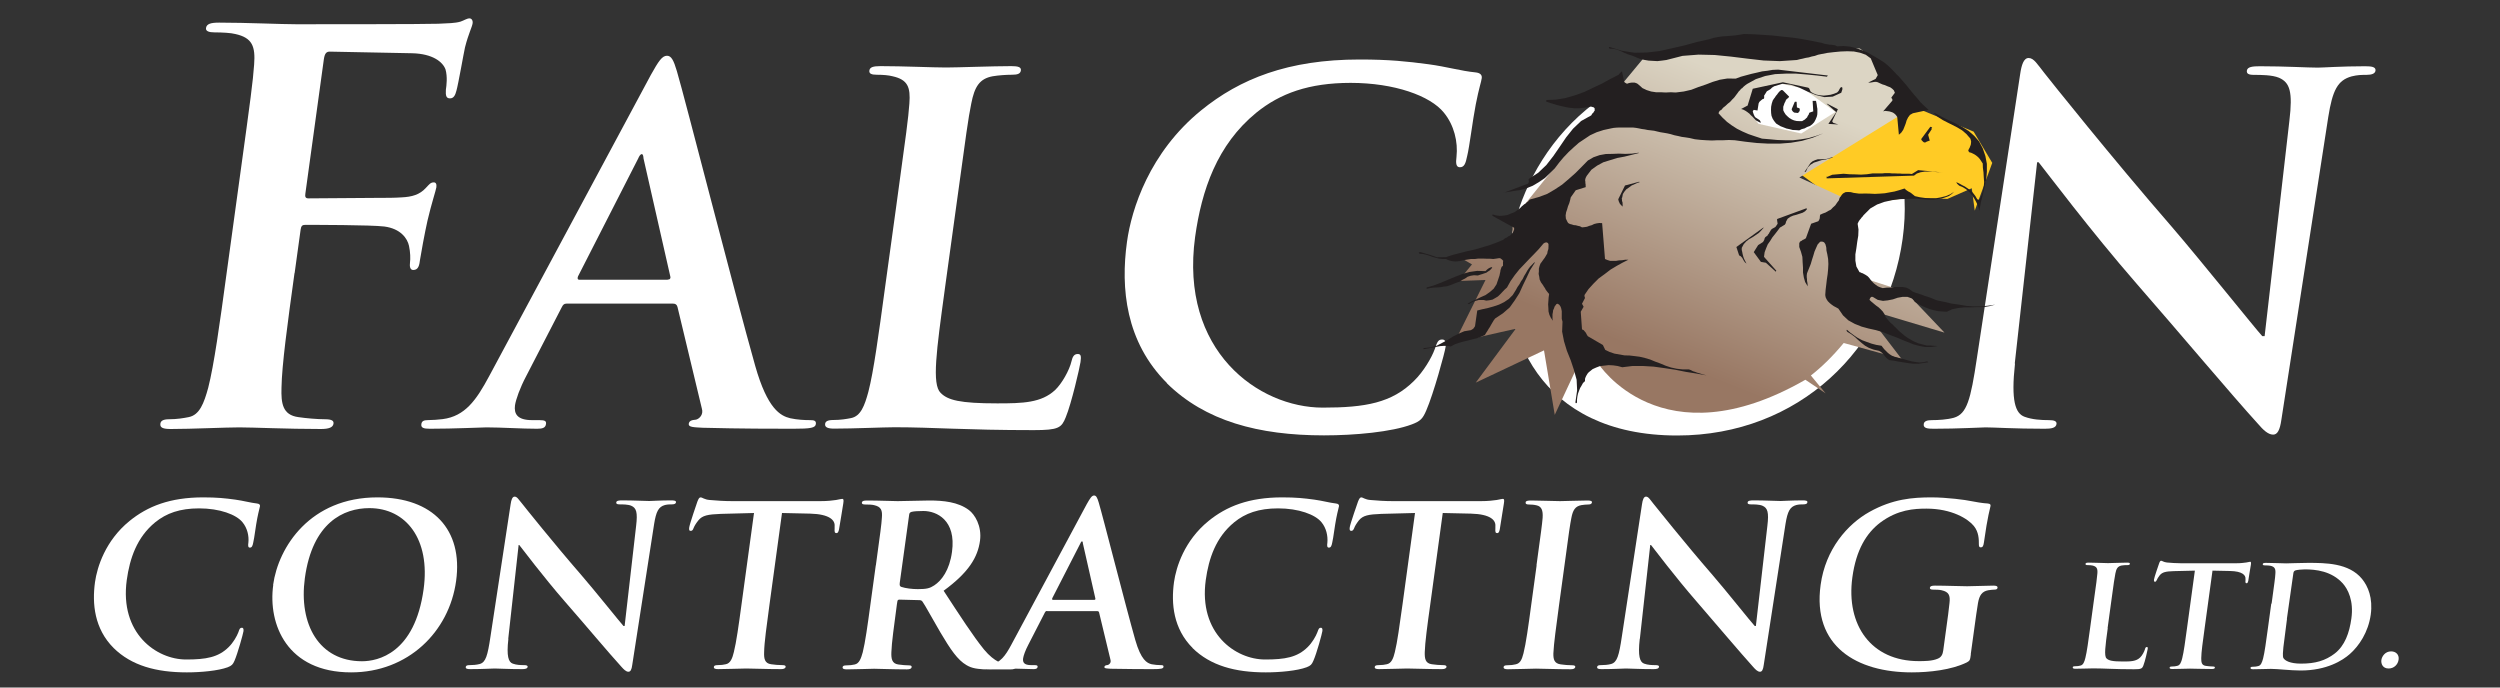 <?xml version="1.0" encoding="UTF-8"?>
<svg id="Layer_1" data-name="Layer 1" xmlns="http://www.w3.org/2000/svg" xmlns:xlink="http://www.w3.org/1999/xlink" viewBox="0 0 200 55">
  <rect x="0" y="0" width="200" height="55" fill="#333333" stroke="none"/>
  <defs>
    <style>
      .cls-1, .cls-2 {
        fill: #fff;
      }

      .cls-3 {
        fill: #231f20;
      }

      .cls-3, .cls-2, .cls-4, .cls-5 {
        fill-rule: evenodd;
      }

      .cls-4 {
        fill: #ffcb25;
      }

      .cls-5 {
        fill: url(#linear-gradient);
      }
    </style>
    <linearGradient id="linear-gradient" x1="133.92" y1="29.07" x2="142.49" y2="7.66" gradientUnits="userSpaceOnUse">
      <stop offset="0" stop-color="#987763"/>
      <stop offset="1" stop-color="#dcd5c4"/>
    </linearGradient>
  </defs>
  <g>
    <path class="cls-1" d="M9.09,51.84c-1.54-1.54-1.73-3.54-1.49-5.27.17-1.21.83-3.32,2.76-4.89,1.45-1.18,3.24-1.89,5.9-1.89,1.11,0,1.76.07,2.56.18.66.09,1.21.25,1.74.31.2.02.25.11.24.21-.02.14-.1.36-.22.98-.12.59-.23,1.57-.32,1.93-.05.27-.11.41-.27.41-.14,0-.16-.14-.12-.39.06-.56-.09-1.18-.47-1.64-.5-.62-1.83-1.11-3.47-1.11-1.55,0-2.62.39-3.51,1.11-1.47,1.2-2.04,2.89-2.28,4.63-.58,4.25,2.36,6.35,4.75,6.35,1.59,0,2.58-.17,3.41-1,.35-.34.65-.86.77-1.18.09-.29.14-.36.28-.36.13,0,.14.12.13.27-.03.21-.46,1.77-.72,2.37-.13.3-.22.39-.54.52-.76.28-2.13.41-3.27.41-2.45,0-4.43-.54-5.86-1.95Z"/>
    <path class="cls-1" d="M21.85,46.79c.42-3.05,2.98-7,8.34-7,4.45,0,6.86,2.59,6.3,6.68-.56,4.09-3.86,7.32-8.4,7.32-5.12,0-6.67-3.84-6.23-7ZM33.89,47.13c.55-4-1.41-6.48-4.34-6.48-2.05,0-4.55,1.14-5.16,5.59-.51,3.71,1.14,6.66,4.57,6.66,1.25,0,4.22-.61,4.93-5.77Z"/>
    <path class="cls-1" d="M40.67,51.11c-.16,1.39.01,1.86.35,1.98.29.11.63.12.91.12.19,0,.3.04.28.14-.02.14-.19.18-.43.18-1.16,0-1.87-.05-2.21-.05-.16,0-1.01.05-1.94.05-.23,0-.39-.02-.37-.18.02-.11.13-.14.31-.14.23,0,.55-.02.81-.09.48-.14.63-.66.86-2.21l1.61-10.57c.05-.36.14-.61.32-.61.2,0,.32.23.59.55.18.23,2.5,3.14,4.75,5.73,1.05,1.21,3.11,3.79,3.37,4.07h.09l.92-8.01c.13-1.09.02-1.43-.39-1.61-.25-.11-.68-.11-.93-.11-.22,0-.28-.05-.27-.16.02-.14.22-.16.48-.16.93,0,1.78.05,2.16.05.19,0,.88-.05,1.75-.05.23,0,.41.02.39.16-.02.11-.13.16-.34.16-.18,0-.32,0-.54.05-.52.14-.71.52-.87,1.52l-1.75,11.27c-.05.39-.14.55-.31.55-.19,0-.38-.2-.55-.39-.98-1.07-2.94-3.41-4.55-5.25-1.68-1.93-3.36-4.16-3.63-4.5h-.05l-.83,7.5Z"/>
    <path class="cls-1" d="M60.34,41.04l-2.67.07c-1.04.04-1.48.12-1.8.52-.22.27-.33.48-.39.63-.05.14-.11.21-.22.21-.13,0-.15-.09-.12-.29.04-.28.6-1.91.65-2.05.09-.23.15-.34.26-.34.14,0,.3.18.74.21.51.05,1.19.09,1.78.09h7.07c.57,0,.97-.05,1.24-.09.28-.05.42-.09.49-.09.13,0,.13.11.09.38-.05.38-.27,1.61-.34,2.07-.04.18-.09.29-.2.29-.14,0-.17-.09-.15-.36v-.2c.04-.46-.38-.96-1.96-1l-2.25-.05-1,7.32c-.22,1.64-.42,3.05-.43,3.82-.02.5.04.89.56.96.24.04.63.07.9.07.2,0,.28.05.26.14-.02.13-.17.18-.36.18-1.18,0-2.29-.05-2.79-.05-.41,0-1.54.05-2.26.05-.23,0-.35-.05-.33-.18.01-.09.09-.14.3-.14.27,0,.49-.03.65-.07.37-.07.53-.47.65-.98.19-.75.39-2.16.61-3.8l1-7.32Z"/>
    <path class="cls-1" d="M70.07,45.22c.37-2.71.44-3.21.48-3.79.05-.61-.05-.89-.63-1.02-.14-.04-.44-.05-.69-.05-.2,0-.3-.04-.28-.16.02-.12.14-.16.42-.16.95,0,2.06.05,2.44.05.61,0,1.97-.05,2.53-.05,1.12,0,2.31.11,3.18.77.45.34,1.04,1.25.88,2.45-.18,1.32-.9,2.53-2.91,4,1.31,2,2.33,3.59,3.23,4.7.86,1.04,1.57,1.16,1.83,1.22.19.03.35.05.49.05s.21.05.2.14c-.02.14-.15.18-.36.18h-1.7c-1,0-1.44-.09-1.86-.34-.71-.41-1.28-1.25-2.09-2.62-.58-.98-1.23-2.19-1.43-2.46-.07-.11-.18-.12-.3-.12l-1.55-.04c-.09,0-.15.04-.16.14l-.04.25c-.22,1.66-.42,3.07-.44,3.82-.02.51.04.91.56.98.26.04.65.07.87.07.14,0,.21.05.19.14-.02.13-.15.18-.38.18-1.04,0-2.35-.05-2.62-.05-.34,0-1.47.05-2.19.05-.23,0-.35-.05-.33-.18.01-.09.09-.14.3-.14.27,0,.49-.03.66-.07.36-.07.51-.47.65-.98.19-.75.39-2.16.61-3.8l.43-3.14ZM71.98,46.63c-.02.2,0,.27.12.32.36.12.89.18,1.33.18.71,0,.96-.07,1.31-.3.59-.39,1.22-1.21,1.42-2.68.35-2.54-1.23-3.27-2.28-3.27-.45,0-.77.02-.96.07-.13.04-.18.11-.19.25l-.75,5.43Z"/>
    <path class="cls-1" d="M83.76,48.88c-.09,0-.13.04-.18.14l-1.31,2.55c-.24.45-.39.88-.42,1.09-.05.33.08.55.64.55h.27c.21,0,.26.04.25.14-.02.14-.13.18-.33.18-.57,0-1.33-.05-1.88-.05-.2,0-1.19.05-2.12.05-.23,0-.33-.03-.31-.18.01-.11.09-.14.24-.14.16,0,.41-.02.56-.03.83-.11,1.26-.71,1.74-1.61l6.02-11.22c.29-.52.42-.71.6-.71.16,0,.25.16.37.57.3.98,2.15,8.27,2.92,10.98.46,1.61.94,1.86,1.31,1.95.26.05.52.07.74.07.14,0,.23.02.21.14-.02.14-.19.18-.84.18s-1.95,0-3.37-.03c-.32-.02-.53-.02-.52-.14.02-.11.09-.14.27-.16.13-.03.28-.19.22-.41l-.91-3.78c-.02-.09-.07-.12-.16-.12h-3.98ZM87.53,47.99c.09,0,.11-.05.1-.11l-1-4.41c0-.07-.01-.16-.07-.16s-.1.09-.13.16l-2.25,4.39c-.02.07-.01.13.05.13h3.29Z"/>
    <path class="cls-1" d="M95.41,51.84c-1.54-1.54-1.73-3.54-1.49-5.27.17-1.21.83-3.32,2.76-4.89,1.45-1.18,3.24-1.89,5.9-1.89,1.11,0,1.76.07,2.56.18.67.09,1.21.25,1.74.31.2.02.25.11.24.21-.02.14-.1.36-.22.98-.12.59-.23,1.57-.32,1.93-.05.27-.11.41-.27.41-.14,0-.16-.14-.12-.39.05-.56-.09-1.18-.47-1.64-.5-.62-1.83-1.11-3.47-1.11-1.55,0-2.63.39-3.51,1.11-1.47,1.2-2.04,2.89-2.28,4.63-.58,4.25,2.36,6.35,4.75,6.35,1.59,0,2.58-.17,3.41-1,.35-.34.65-.86.77-1.18.1-.29.14-.36.28-.36.12,0,.14.12.12.27-.03.21-.45,1.77-.72,2.37-.13.3-.21.39-.54.52-.75.28-2.13.41-3.27.41-2.45,0-4.43-.54-5.86-1.95Z"/>
    <path class="cls-1" d="M113.19,41.04l-2.67.07c-1.04.04-1.48.12-1.81.52-.21.27-.33.48-.38.63-.06.14-.12.21-.23.21-.12,0-.15-.09-.12-.29.04-.28.61-1.91.66-2.05.09-.23.16-.34.26-.34.14,0,.3.18.74.21.51.05,1.18.09,1.77.09h7.07c.57,0,.97-.05,1.25-.09.28-.05.42-.09.49-.09.13,0,.13.11.09.38-.05.38-.27,1.61-.33,2.07-.04.18-.09.29-.2.29-.14,0-.17-.09-.15-.36v-.2c.04-.46-.37-.96-1.96-1l-2.25-.05-1,7.32c-.23,1.64-.42,3.05-.44,3.82-.01.5.04.89.57.96.24.04.63.07.9.07.2,0,.28.05.27.14-.02.13-.17.18-.36.18-1.18,0-2.29-.05-2.79-.05-.41,0-1.54.05-2.26.05-.23,0-.35-.05-.33-.18.01-.09.09-.14.31-.14.27,0,.48-.03.65-.07.37-.07.53-.47.65-.98.19-.75.38-2.16.61-3.8l1-7.32Z"/>
    <path class="cls-1" d="M122.92,45.22c.37-2.71.44-3.21.49-3.79.04-.61-.09-.91-.47-1-.19-.05-.42-.07-.63-.07-.18,0-.28-.04-.26-.18.02-.11.16-.14.45-.14.67,0,1.79.05,2.31.05.45,0,1.51-.05,2.19-.05.23,0,.37.04.36.14-.02.14-.13.18-.31.18s-.32.02-.54.05c-.49.09-.68.39-.8,1.02-.11.57-.19,1.07-.55,3.79l-.43,3.14c-.23,1.73-.43,3.14-.46,3.91-.01.48.07.81.59.88.24.04.63.07.9.07.2,0,.28.05.26.14-.02.13-.16.18-.36.18-1.18,0-2.29-.05-2.78-.05-.41,0-1.54.05-2.26.05-.23,0-.35-.05-.33-.18.01-.09.09-.14.3-.14.27,0,.49-.03.65-.07.37-.07.51-.38.64-.89.19-.75.39-2.16.62-3.89l.43-3.14Z"/>
    <path class="cls-1" d="M131.18,51.11c-.16,1.39.01,1.86.35,1.98.29.11.63.12.91.12.2,0,.3.04.28.14-.02.14-.18.18-.43.18-1.16,0-1.87-.05-2.21-.05-.16,0-1.01.05-1.94.05-.23,0-.39-.02-.37-.18.02-.11.13-.14.31-.14.23,0,.56-.02.81-.09.48-.14.63-.66.86-2.21l1.61-10.57c.05-.36.14-.61.32-.61.2,0,.32.23.58.55.19.23,2.5,3.14,4.75,5.73,1.05,1.21,3.1,3.79,3.37,4.07h.09l.92-8.01c.13-1.09.02-1.43-.39-1.61-.25-.11-.68-.11-.93-.11-.21,0-.28-.05-.26-.16.02-.14.22-.16.49-.16.93,0,1.78.05,2.15.05.2,0,.88-.05,1.76-.05.23,0,.41.02.38.16-.01.11-.13.16-.34.16-.18,0-.32,0-.54.05-.52.14-.71.52-.87,1.52l-1.74,11.27c-.05.39-.14.55-.3.55-.2,0-.38-.2-.55-.39-.97-1.07-2.95-3.41-4.54-5.25-1.68-1.93-3.36-4.16-3.63-4.5h-.06l-.83,7.5Z"/>
    <path class="cls-1" d="M157.67,52.34c-.06.48-.09.52-.32.65-1.24.61-3.02.8-4.41.8-4.38,0-7.97-2.07-7.29-7,.39-2.86,2.15-4.86,3.91-5.84,1.86-1.04,3.46-1.16,4.96-1.16,1.23,0,2.78.21,3.12.29.36.07.97.18,1.38.2.21.02.24.09.22.21-.03.2-.22.7-.53,2.93-.04.28-.11.37-.25.37-.12,0-.15-.09-.15-.23,0-.41,0-.98-.4-1.48-.46-.57-1.77-1.39-3.79-1.39-.98,0-2.29.07-3.69,1.11-1.11.84-1.94,2.18-2.24,4.38-.53,3.84,1.52,6.71,5.3,6.71.46,0,1.09,0,1.54-.2.29-.12.39-.36.43-.66l.23-1.68c.12-.89.22-1.57.27-2.11.07-.61-.05-.89-.63-1.02-.14-.04-.44-.05-.69-.05-.16,0-.26-.04-.25-.14.02-.14.15-.18.4-.18.93,0,2.04.05,2.58.05s1.51-.05,2.1-.05c.23,0,.35.04.33.18-.01.11-.12.14-.25.14-.14,0-.27.02-.49.05-.49.09-.71.39-.82,1.02-.09.54-.19,1.25-.31,2.14l-.27,1.96Z"/>
    <path class="cls-1" d="M168.62,50.26c-.2,1.44-.3,2.21-.1,2.41.17.17.45.25,1.33.25.6,0,1.04-.01,1.36-.32.16-.15.33-.46.39-.67.02-.1.06-.17.15-.17.08,0,.08.06.06.19-.02.12-.21.97-.34,1.29-.1.25-.17.3-.75.3-1.62,0-2.35-.07-3.26-.07-.26,0-.98.03-1.43.03-.14,0-.22-.03-.21-.11,0-.06.05-.09.19-.09.17,0,.31-.02.41-.05.23-.04.33-.29.41-.62.12-.47.24-1.36.38-2.39l.27-1.98c.24-1.71.28-2.02.31-2.38.03-.38-.04-.56-.4-.64-.09-.02-.22-.03-.37-.03-.12,0-.19-.02-.18-.1.01-.08.09-.1.26-.1.53,0,1.24.04,1.54.04.27,0,1.1-.04,1.53-.04.16,0,.23.02.22.1-.01.08-.08.1-.22.1-.12,0-.3,0-.44.03-.31.06-.43.25-.5.64-.07.36-.12.67-.35,2.38l-.27,1.98Z"/>
    <path class="cls-1" d="M175.6,45.65l-1.68.04c-.66.02-.93.08-1.14.33-.13.17-.21.3-.24.39-.04.09-.08.13-.14.13-.08,0-.09-.06-.08-.18.02-.18.38-1.2.41-1.29.05-.15.1-.21.16-.21.09,0,.19.11.46.14.32.03.75.06,1.12.06h4.45c.36,0,.61-.04.78-.06.17-.04.27-.06.31-.06.08,0,.08.07.06.24-.03.24-.18,1.01-.21,1.3-.03.11-.06.18-.13.18-.09,0-.11-.06-.09-.22v-.13c.02-.29-.24-.61-1.23-.63l-1.41-.03-.63,4.61c-.14,1.03-.27,1.92-.27,2.4,0,.31.02.56.36.61.15.02.39.05.56.05.13,0,.18.03.17.09,0,.08-.11.11-.23.11-.74,0-1.45-.03-1.76-.03-.26,0-.97.03-1.42.03-.14,0-.22-.03-.21-.11,0-.06.06-.09.19-.09.17,0,.3-.02.41-.05.23-.04.33-.29.41-.62.12-.47.24-1.36.38-2.39l.63-4.61Z"/>
    <path class="cls-1" d="M181.73,48.28c.23-1.71.28-2.02.3-2.38.03-.38-.04-.56-.4-.64-.09-.02-.28-.03-.43-.03-.12,0-.19-.02-.18-.1.01-.08.09-.1.26-.1.59,0,1.3.04,1.61.04.35,0,1.06-.04,1.74-.04,1.4,0,3.28,0,4.33,1.28.48.59.88,1.52.7,2.86-.2,1.42-.94,2.5-1.66,3.14-.59.53-1.87,1.33-3.95,1.33-.82,0-1.81-.13-2.38-.13-.26,0-.97.03-1.42.03-.14,0-.22-.03-.21-.11,0-.06.06-.09.19-.09.17,0,.31-.02.41-.05.23-.04.32-.29.41-.62.12-.47.24-1.36.38-2.39l.27-1.98ZM182.96,49.51c-.16,1.2-.27,2.06-.29,2.27-.03.28-.07.73,0,.86.12.21.53.45,1.41.45,1.14,0,1.94-.23,2.7-.81.8-.62,1.17-1.64,1.33-2.8.2-1.43-.28-2.35-.69-2.81-.9-.99-2.16-1.12-3.04-1.12-.22,0-.64.04-.74.08-.11.04-.15.1-.17.22-.06.38-.2,1.36-.32,2.25l-.2,1.41Z"/>
    <path class="cls-1" d="M190.51,52.8c.04-.28.29-.69.78-.69.38,0,.65.26.6.65-.05.4-.37.72-.8.72-.47,0-.62-.37-.58-.69Z"/>
  </g>
  <g>
    <path class="cls-1" d="M23.56,21.85c-.57,4.12-1.01,7.35-1.04,9.16-.04,1.25.08,2.19,1.35,2.36.59.09,1.52.17,2.13.17.56,0,.71.13.68.35-.04.3-.36.43-1.01.43-2.71,0-5.4-.13-6.52-.13s-3.84.13-5.48.13c-.6,0-.89-.09-.84-.43.03-.22.22-.35.69-.35.64,0,1.17-.09,1.57-.17.88-.17,1.23-1.12,1.57-2.36.46-1.81.91-5.03,1.47-9.16l1.04-7.57c.9-6.53,1.06-7.74,1.16-9.11.11-1.46-.14-2.15-1.51-2.45-.33-.09-1.06-.13-1.66-.13-.43,0-.72-.09-.68-.35.05-.34.4-.43,1.05-.43,2.23,0,4.93.13,6.17.13,1.63,0,10.36,0,11.35-.04.82-.04,1.34-.04,1.79-.17.27-.09.51-.26.72-.26.17,0,.28.17.25.39-.04.3-.33.82-.61,1.93-.1.43-.54,2.97-.69,3.48-.09.34-.21.6-.51.6s-.36-.21-.33-.69c.05-.34.14-1.03-.03-1.63-.22-.6-1.03-1.25-2.66-1.29l-6.6-.13c-.26,0-.4.13-.47.6l-1.48,10.75c-.04.26,0,.39.25.39l5.51-.04c.73,0,1.33,0,1.94-.04.82-.04,1.45-.21,1.95-.77.25-.26.36-.43.62-.43.17,0,.24.13.21.39-.04.26-.4,1.33-.71,2.67-.2.86-.56,2.84-.6,3.14-.05.39-.11.81-.54.81-.26,0-.3-.3-.26-.6.04-.3.03-.82-.08-1.33-.13-.6-.67-1.38-1.98-1.55-1.06-.13-5.61-.13-6.34-.13-.21,0-.31.08-.35.38l-.48,3.48Z"/>
    <path class="cls-1" d="M45.32,24.29c-.19,0-.28.08-.39.31l-2.83,5.48c-.51.96-.83,1.88-.9,2.34-.09.69.18,1.19,1.37,1.19h.58c.46,0,.56.08.53.31-.04.31-.28.38-.71.38-1.23,0-2.86-.11-4.05-.11-.42,0-2.55.11-4.54.11-.5,0-.72-.08-.67-.38.03-.23.2-.31.5-.31.35,0,.89-.04,1.2-.08,1.8-.23,2.7-1.53,3.73-3.45l12.93-24.09c.62-1.11.9-1.53,1.29-1.53.34,0,.53.35.79,1.23.63,2.11,4.62,17.76,6.27,23.59.98,3.45,2.02,3.99,2.8,4.18.56.12,1.13.15,1.59.15.31,0,.49.04.46.31-.04.31-.4.38-1.82.38s-4.18,0-7.24-.08c-.69-.04-1.15-.04-1.11-.31.03-.23.2-.31.59-.34.28-.08.6-.42.46-.88l-1.95-8.13c-.05-.19-.16-.27-.35-.27h-8.55ZM53.41,22.37c.19,0,.25-.11.22-.23l-2.15-9.47c-.01-.15-.03-.34-.14-.34s-.22.19-.28.34l-4.82,9.44c-.06.16-.04.27.12.27h7.06Z"/>
    <path class="cls-1" d="M75.58,23.18c-.67,4.91-1.04,7.56-.33,8.25.57.58,1.53.84,4.53.84,2.04,0,3.53-.04,4.63-1.07.53-.5,1.14-1.57,1.31-2.3.08-.34.19-.58.5-.58.27,0,.28.19.22.65-.06.42-.72,3.3-1.18,4.41-.34.84-.56,1.03-2.56,1.03-5.52,0-8.03-.23-11.13-.23-.88,0-3.31.11-4.85.11-.5,0-.75-.11-.71-.38.02-.19.19-.31.65-.31.58,0,1.05-.08,1.41-.15.79-.15,1.1-1,1.4-2.11.42-1.61.83-4.64,1.31-8.17l.93-6.75c.8-5.83.95-6.91,1.04-8.13.1-1.31-.12-1.92-1.35-2.19-.3-.08-.75-.12-1.25-.12-.42,0-.64-.08-.6-.34.04-.27.31-.35.89-.35,1.8,0,4.2.11,5.24.11.92,0,3.74-.11,5.23-.11.54,0,.8.08.76.35-.04.27-.28.34-.74.34-.42,0-1.04.04-1.51.12-1.06.19-1.46.84-1.72,2.19-.25,1.23-.39,2.3-1.19,8.13l-.93,6.75Z"/>
    <path class="cls-1" d="M93.36,30.65c-3.31-3.3-3.72-7.59-3.2-11.31.36-2.61,1.79-7.14,5.93-10.51,3.11-2.53,6.96-4.07,12.68-4.07,2.38,0,3.77.15,5.51.38,1.43.19,2.61.54,3.75.65.42.04.54.23.51.46-.04.31-.22.77-.48,2.11-.25,1.27-.5,3.38-.69,4.14-.12.58-.23.88-.58.88-.3,0-.34-.31-.27-.84.13-1.19-.19-2.53-1.01-3.53-1.08-1.34-3.94-2.38-7.46-2.38-3.34,0-5.64.84-7.54,2.38-3.15,2.57-4.38,6.21-4.9,9.94-1.25,9.13,5.07,13.66,10.21,13.66,3.41,0,5.54-.38,7.31-2.15.75-.73,1.4-1.84,1.65-2.53.2-.61.29-.77.6-.77.27,0,.31.27.27.58-.06.46-.98,3.8-1.55,5.1-.28.65-.46.85-1.15,1.11-1.62.61-4.57.88-7.03.88-5.25,0-9.51-1.15-12.58-4.18Z"/>
    <path class="cls-1" d="M120.78,19.8c.9-6.56,6.4-15.04,17.9-15.04,9.55,0,14.73,5.56,13.53,14.35-1.21,8.78-8.29,15.73-18.04,15.73-11.01,0-14.33-8.25-13.39-15.04ZM146.64,20.53c1.18-8.59-3.04-13.93-9.33-13.93-4.41,0-9.77,2.46-11.08,12.01-1.1,7.98,2.45,14.31,9.81,14.31,2.69,0,9.08-1.31,10.6-12.39Z"/>
    <path class="cls-1" d="M161.2,29.08c-.33,2.99.03,3.99.76,4.26.62.23,1.34.27,1.95.27.42,0,.64.08.61.31-.04.31-.4.38-.93.38-2.49,0-4.01-.11-4.74-.11-.34,0-2.16.11-4.16.11-.5,0-.84-.04-.79-.38.03-.23.27-.31.66-.31.5,0,1.2-.04,1.75-.19,1.04-.31,1.34-1.42,1.84-4.76l3.46-22.71c.11-.77.29-1.31.68-1.31.42,0,.7.5,1.25,1.19.39.5,5.37,6.75,10.2,12.31,2.25,2.61,6.67,8.13,7.24,8.75h.19l1.98-17.22c.28-2.34.04-3.07-.83-3.45-.55-.23-1.46-.23-2-.23-.46,0-.6-.11-.57-.34.04-.31.47-.35,1.05-.35,1.99,0,3.82.11,4.62.11.42,0,1.9-.11,3.78-.11.5,0,.88.04.84.35-.03.23-.28.34-.74.34-.38,0-.69,0-1.17.12-1.12.31-1.53,1.11-1.87,3.26l-3.75,24.21c-.12.84-.32,1.19-.66,1.19-.42,0-.83-.42-1.19-.84-2.1-2.3-6.32-7.33-9.77-11.28-3.61-4.14-7.21-8.94-7.8-9.67h-.12l-1.79,16.11Z"/>
  </g>
  <g>
    <polygon class="cls-4" points="152.6 8.34 143.33 13.41 147.69 16.61 147.92 16.46 152.53 15.84 155.8 15.91 157.74 15.06 157.98 16.85 159.38 13.03 157.89 10.53 152.6 8.34 152.6 8.34"/>
    <path class="cls-5" d="M147.5,27.44l4.63,1.28-3.12-4.07,6.55,1.96-3.12-3.28-5.31-1.71,1.41-5.31-4.59-2.11,8.34-5.16-1.02-3.2-2.48-1.96-10.54-.15-6.45.54-3.44,4.15-7.34,9.13-.06,2.58-4.29.4,1.09.62-1.09,1.33,2.17-.08-2.49,5.01,4.91-1.11-3.2,4.31,5.46-2.58.86,5.16,1.94-4.15,1.66-.06-.13.09s5.03,7.94,16.58,1.31l1.62,1.09-1.18-1.43c.88-.69,1.75-1.54,2.61-2.58Z"/>
    <polygon class="cls-2" points="140.52 7.4 139.66 8.66 140.69 9.91 144.1 10.68 146.83 8.96 144.25 7.08 142.48 6.7 140.52 7.4 140.52 7.4"/>
    <polygon class="cls-3" points="139.51 2.72 140.28 2.74 141.06 2.79 141.82 2.84 142.61 2.93 143.4 3.01 144.19 3.13 144.99 3.28 145.81 3.45 145.95 3.5 146.1 3.53 146.23 3.55 146.38 3.58 146.51 3.58 146.67 3.6 146.82 3.63 146.98 3.71 147.49 3.68 148.01 3.73 148.49 3.85 148.96 4.02 149.4 4.2 149.82 4.44 150.22 4.67 150.62 4.92 150.79 5.04 150.97 5.19 151.14 5.34 151.31 5.51 151.46 5.66 151.61 5.82 151.74 5.96 151.88 6.09 152.18 6.43 152.5 6.8 152.78 7.15 153.08 7.52 153.37 7.85 153.65 8.19 153.96 8.49 154.29 8.79 153.03 9.06 152.8 9.19 152.65 9.39 152.53 9.63 152.45 9.9 152.36 10.13 152.26 10.38 152.11 10.6 151.91 10.78 151.78 9.36 151.68 9.21 151.58 9.11 151.44 9.01 151.31 8.96 151.14 8.91 150.97 8.89 150.8 8.87 150.65 8.91 151.39 8.05 151.39 7.97 151.38 7.92 151.32 7.85 151.31 7.8 151.59 7.42 151.51 7.23 151.38 7.1 151.21 6.98 151.02 6.91 150.79 6.81 150.59 6.75 150.39 6.66 150.22 6.58 150.1 6.55 150 6.55 149.9 6.56 149.8 6.58 149.62 6.61 149.45 6.61 150.05 6.31 150.22 6.01 149.66 4.67 149.26 4.38 148.81 4.22 148.31 4.12 147.79 4.1 147.25 4.12 146.72 4.17 146.2 4.23 145.73 4.32 145.44 4.38 145.19 4.47 144.94 4.52 144.71 4.59 144.46 4.63 144.22 4.69 143.98 4.74 143.75 4.8 142.39 4.89 141.09 4.84 139.78 4.69 138.49 4.53 137.18 4.4 135.89 4.37 134.6 4.47 133.31 4.8 132.94 4.85 132.59 4.89 132.24 4.87 131.89 4.85 131.54 4.79 131.22 4.72 130.92 4.6 130.65 4.48 130.4 4.4 130.16 4.32 129.93 4.22 129.73 4.12 129.49 4.02 129.28 3.95 129.02 3.9 128.79 3.9 128.72 3.85 128.71 3.83 128.72 3.8 128.74 3.75 129.74 4.06 130.77 4.22 131.77 4.2 132.78 4.08 133.77 3.86 134.77 3.63 135.74 3.36 136.73 3.14 137.08 3.03 137.45 2.96 137.79 2.91 138.14 2.89 138.47 2.86 138.83 2.83 139.16 2.78 139.51 2.72 139.51 2.72"/>
    <polygon class="cls-3" points="142.25 5.57 146.23 6.04 146.21 6.06 146.2 6.08 146.17 6.08 146.18 6.14 145.36 6.04 144.54 5.96 143.69 5.89 142.86 5.89 142.01 5.93 141.22 6.08 140.47 6.33 139.78 6.71 139.65 6.8 139.55 6.88 139.46 6.96 139.38 7.05 139.28 7.11 139.21 7.21 139.11 7.3 139.04 7.4 138.89 7.6 138.74 7.8 138.57 7.97 138.41 8.15 138.22 8.3 138.04 8.47 137.85 8.62 137.69 8.81 137.6 8.84 137.55 8.91 137.52 8.96 137.48 9.06 137.8 9.41 138.16 9.75 138.54 10.03 138.96 10.3 139.4 10.52 139.88 10.73 140.38 10.9 140.96 11.09 141.56 11.14 142.2 11.2 142.81 11.22 143.45 11.22 144.05 11.15 144.67 11.05 145.26 10.88 145.86 10.67 145.01 11.02 144.15 11.27 143.27 11.42 142.38 11.49 141.46 11.49 140.55 11.44 139.65 11.34 138.78 11.22 138.31 11.2 137.85 11.22 137.4 11.22 136.95 11.24 136.5 11.22 136.04 11.19 135.59 11.14 135.16 11.04 134.84 10.99 134.54 10.95 134.24 10.88 133.95 10.82 133.65 10.73 133.38 10.67 133.09 10.62 132.84 10.58 132.58 10.52 132.33 10.46 132.08 10.43 131.82 10.4 131.57 10.35 131.34 10.32 131.1 10.27 130.88 10.23 130.62 10.2 130.35 10.2 130.09 10.2 129.84 10.2 129.59 10.2 129.34 10.21 129.1 10.23 128.89 10.27 128.29 10.4 127.73 10.58 127.21 10.82 126.76 11.12 126.31 11.42 125.89 11.79 125.49 12.16 125.09 12.58 124.73 13.01 124.38 13.47 123.98 13.87 123.58 14.25 123.11 14.57 122.62 14.86 122.09 15.07 121.54 15.22 121.35 15.24 121.18 15.27 121.03 15.29 120.88 15.32 120.71 15.34 120.56 15.37 120.41 15.39 120.26 15.44 122.24 14.69 122.29 14.6 122.31 14.52 122.29 14.42 122.29 14.32 123.06 13.82 123.71 13.2 124.27 12.48 124.78 11.74 125.29 10.99 125.84 10.3 126.49 9.68 127.3 9.23 127.38 9.09 127.47 9.01 127.52 8.92 127.58 8.84 127.57 8.74 127.57 8.66 127.5 8.59 127.43 8.57 127.33 8.54 127.25 8.52 126.81 8.61 126.38 8.66 125.92 8.66 125.47 8.61 125 8.51 124.55 8.4 124.12 8.27 123.71 8.14 123.7 8.09 123.71 8 124.48 7.97 125.25 7.84 126.01 7.62 126.76 7.35 127.47 7.01 128.17 6.68 128.84 6.31 129.49 5.98 129.56 5.89 129.63 5.82 129.68 5.76 129.76 5.71 129.94 6.56 130.03 6.63 130.16 6.7 130.27 6.66 130.38 6.63 130.52 6.61 130.65 6.61 130.77 6.61 130.9 6.65 131 6.7 131.12 6.8 131.4 7.05 131.74 7.21 132.09 7.32 132.48 7.38 132.86 7.38 133.26 7.4 133.66 7.38 134.06 7.4 134.7 7.32 135.31 7.18 135.88 6.96 136.47 6.76 137.02 6.55 137.58 6.38 138.19 6.28 138.86 6.29 139.26 6.14 139.7 6.02 140.11 5.91 140.55 5.81 140.97 5.71 141.39 5.66 141.81 5.59 142.25 5.57 142.25 5.57"/>
    <polygon class="cls-3" points="142.63 6.58 144.64 7.01 144.72 7.05 144.77 7.15 144.81 7.25 144.87 7.35 145.07 7.47 145.32 7.57 145.59 7.62 145.9 7.65 146.17 7.62 146.45 7.58 146.72 7.5 146.97 7.4 147.09 7.27 147.15 7.15 147.22 7.03 147.3 6.96 147.39 7.01 147.39 7.15 147.34 7.3 147.3 7.42 146.62 7.73 145.95 7.77 145.26 7.6 144.61 7.33 143.94 7.01 143.27 6.78 142.6 6.7 141.93 6.9 141.76 7.01 141.64 7.13 141.51 7.21 141.35 7.3 141.12 7.67 141.14 7.75 141.12 7.89 140.99 7.94 140.87 8.04 140.75 8.15 140.69 8.27 140.6 8.84 140.3 8.79 140.22 8.89 140.25 9.02 140.3 9.16 140.37 9.31 140.42 9.38 140.54 9.46 140.65 9.53 140.77 9.61 140.79 9.63 140.82 9.69 140.85 9.75 140.85 9.83 140.47 9.63 140.33 9.48 140.2 9.34 140.06 9.21 139.95 9.09 139.78 8.96 139.63 8.86 139.46 8.77 139.29 8.72 139.81 8.44 140.22 7.1 142.63 6.58 142.63 6.58"/>
    <polygon class="cls-3" points="142.56 7.21 142.6 7.21 142.63 7.23 143.13 7.73 143.06 7.84 142.97 7.9 142.88 7.99 142.83 8.12 142.76 8.25 142.71 8.4 142.66 8.54 142.66 8.69 142.66 8.82 142.73 8.97 142.85 9.16 143 9.31 143.15 9.44 143.35 9.56 143.52 9.63 143.73 9.68 143.94 9.69 144.17 9.69 144.27 9.63 144.39 9.56 144.47 9.48 144.57 9.39 144.62 9.27 144.69 9.18 144.72 9.08 144.76 9.01 145.06 8.91 145.01 8.07 145.28 8.07 145.31 8.22 145.34 8.37 145.36 8.54 145.39 8.71 145.39 8.86 145.39 9.02 145.38 9.18 145.34 9.34 145.24 9.58 145.13 9.78 144.97 9.95 144.79 10.08 144.57 10.16 144.37 10.27 144.14 10.33 143.94 10.43 143.67 10.41 143.42 10.4 143.15 10.33 142.91 10.28 142.66 10.18 142.45 10.1 142.25 9.98 142.09 9.88 141.93 9.68 141.81 9.49 141.72 9.26 141.69 9.04 141.68 8.79 141.69 8.54 141.74 8.29 141.82 8.04 141.91 7.9 141.99 7.8 142.07 7.67 142.16 7.57 142.23 7.47 142.31 7.37 142.41 7.27 142.51 7.2 142.53 7.2 142.56 7.21 142.56 7.21"/>
    <polygon class="cls-3" points="143.69 8.14 143.7 8.14 143.73 8.15 143.75 8.52 143.75 8.59 143.82 8.62 143.89 8.64 143.98 8.69 143.98 8.79 143.97 8.89 143.9 8.96 143.85 9.04 143.55 9.01 143.47 8.96 143.42 8.91 143.37 8.84 143.33 8.74 143.58 8.15 143.62 8.14 143.69 8.14 143.69 8.14"/>
    <polygon class="cls-3" points="146.18 8.3 147.03 8.74 146.58 9.69 146.6 9.76 146.67 9.83 147.07 9.96 146.27 9.91 146.9 8.97 146.13 8.3 146.15 8.3 146.18 8.3 146.18 8.3"/>
    <polygon class="cls-3" points="154.81 9.06 155.31 9.33 155.87 9.61 156.42 9.86 156.99 10.16 157.49 10.48 157.94 10.87 158.33 11.32 158.62 11.87 158.83 12.48 158.95 13.11 158.95 13.73 158.9 14.37 158.76 14.99 158.62 15.61 158.46 16.23 158.35 16.86 158.29 16.65 158.21 16.4 158.08 16.13 157.94 15.88 157.74 15.59 157.54 15.36 157.29 15.14 157.05 14.99 156.95 14.94 156.85 14.9 156.75 14.86 156.7 14.82 156.57 14.7 156.5 14.57 156.72 14.67 156.95 14.8 157.19 14.92 157.44 15.09 157.66 15.24 157.86 15.46 158.03 15.68 158.18 15.94 158.23 15.96 158.35 15.99 158.51 15.66 158.63 15.32 158.7 14.94 158.73 14.57 158.7 14.17 158.68 13.8 158.63 13.41 158.62 13.08 158.49 12.88 158.39 12.73 158.26 12.58 158.14 12.48 157.99 12.37 157.84 12.29 157.69 12.22 157.54 12.18 157.49 12.11 157.46 12.04 157.51 11.92 157.57 11.82 157.61 11.71 157.66 11.59 157.68 11.45 157.69 11.32 157.66 11.19 157.63 11.09 157.31 10.72 156.97 10.43 156.59 10.2 156.2 10 155.8 9.8 155.41 9.6 155.04 9.36 154.73 9.09 154.76 9.04 154.81 9.06 154.81 9.06"/>
    <polygon class="cls-3" points="154.47 10.15 154.51 10.16 154.54 10.18 154.58 10.2 154.54 10.23 154.49 10.25 154.56 10.3 154.25 10.78 154.38 11.25 154.31 11.27 154.22 11.3 154.12 11.34 154.02 11.4 153.92 11.39 153.86 11.35 153.8 11.29 153.75 11.24 153.7 11.17 153.72 11.09 154.42 10.15 154.44 10.15 154.47 10.15 154.47 10.15"/>
    <polygon class="cls-3" points="131.07 12.22 131.08 12.22 131.12 12.24 130.53 12.39 129.96 12.53 129.37 12.64 128.82 12.81 128.27 12.98 127.77 13.25 127.31 13.58 126.95 14.05 126.88 14.17 126.83 14.3 126.81 14.42 126.83 14.55 126.83 14.65 126.85 14.75 126.85 14.86 126.86 14.97 126.06 15.22 125.66 15.79 125.61 16.01 125.54 16.26 125.44 16.5 125.37 16.75 125.29 16.98 125.25 17.23 125.27 17.49 125.39 17.74 125.45 17.84 125.59 17.92 125.72 17.95 125.91 18.01 126.06 18.02 126.24 18.07 126.39 18.1 126.56 18.19 126.76 18.17 126.96 18.14 127.14 18.07 127.35 18.01 127.53 17.92 127.73 17.87 127.94 17.84 128.17 17.85 128.4 20.72 128.59 20.8 128.81 20.87 129.02 20.87 129.28 20.87 129.51 20.83 129.76 20.82 130.01 20.78 130.27 20.78 129.81 21.01 129.34 21.27 128.84 21.57 128.37 21.93 127.89 22.28 127.47 22.7 127.08 23.13 126.76 23.6 126.76 23.7 126.8 23.84 126.56 24.3 126.69 24.54 126.46 24.94 126.56 26.35 126.69 26.41 126.81 26.55 126.86 26.61 126.91 26.7 126.96 26.8 127.03 26.9 128.23 27.6 128.42 27.99 128.77 28.16 129.16 28.29 129.56 28.36 129.96 28.43 130.36 28.44 130.79 28.49 131.18 28.54 131.6 28.64 132.01 28.76 132.42 28.93 132.83 29.08 133.26 29.26 133.68 29.4 134.14 29.5 134.59 29.55 135.11 29.55 135.27 29.61 135.44 29.7 135.61 29.75 135.79 29.82 135.94 29.86 136.13 29.92 136.31 29.97 136.51 30.03 135.69 29.88 134.87 29.75 134.02 29.58 133.16 29.45 132.29 29.33 131.44 29.28 130.6 29.28 129.78 29.38 129.41 29.28 129.06 29.23 128.69 29.21 128.34 29.25 127.99 29.29 127.7 29.4 127.41 29.53 127.2 29.7 127.1 29.78 127.01 29.88 126.95 29.98 126.89 30.08 126.85 30.17 126.81 30.27 126.8 30.37 126.8 30.49 126.64 30.64 126.53 30.84 126.41 31.04 126.32 31.27 126.24 31.49 126.19 31.73 126.16 31.96 126.16 32.21 126.09 32.26 126.06 32.25 126.03 32.18 126.04 32.13 126.17 31.22 126.13 30.38 125.91 29.58 125.66 28.83 125.35 28.06 125.12 27.3 124.97 26.53 125 25.73 124.94 25.51 124.94 25.31 124.94 25.09 124.94 24.89 124.9 24.69 124.85 24.54 124.75 24.39 124.62 24.3 124.52 24.32 124.47 24.39 124.37 24.52 124.32 24.67 124.25 24.82 124.23 24.99 124.2 25.14 124.2 25.33 124.2 25.48 124.23 25.66 124.06 25.41 123.95 25.18 123.88 24.91 123.87 24.64 123.85 24.35 123.87 24.09 123.89 23.8 123.93 23.52 123.83 23.4 123.75 23.3 123.66 23.18 123.6 23.06 123.51 22.93 123.44 22.81 123.36 22.7 123.28 22.59 123.17 22.36 123.14 22.14 123.09 21.91 123.11 21.71 123.11 21.49 123.16 21.3 123.23 21.1 123.34 20.95 123.46 20.78 123.58 20.62 123.68 20.45 123.78 20.28 123.81 20.1 123.87 19.92 123.88 19.71 123.88 19.53 123.83 19.44 123.73 19.39 123.6 19.41 123.48 19.48 123.11 19.92 122.72 20.33 122.32 20.74 121.93 21.15 121.54 21.56 121.18 22.01 120.85 22.48 120.56 23 120.36 23.18 120.19 23.36 120.01 23.55 119.83 23.72 119.61 23.85 119.4 23.97 119.15 24.02 118.9 24.05 118.7 24 118.5 24 118.3 24 118.13 24.05 117.95 24.09 117.8 24.17 117.65 24.24 117.53 24.34 117.48 24.32 117.4 24.3 117.71 24.12 118.1 23.95 118.47 23.77 118.85 23.6 119.19 23.36 119.49 23.1 119.72 22.75 119.86 22.34 119.91 22.19 119.96 22.04 119.99 21.89 120.02 21.76 120.04 21.61 120.08 21.49 120.13 21.35 120.24 21.26 120.24 21.14 120.24 21.04 120.24 20.95 120.26 20.87 120.18 20.78 120.13 20.74 120.04 20.67 119.94 20.65 119.69 20.69 119.46 20.72 119.2 20.7 118.97 20.7 118.72 20.69 118.48 20.69 118.23 20.69 118 20.72 117.68 20.72 117.36 20.77 117.06 20.82 116.78 20.89 116.47 20.92 116.19 20.9 115.92 20.83 115.67 20.72 115.37 20.72 115.12 20.69 114.85 20.62 114.6 20.55 114.33 20.45 114.08 20.37 113.83 20.32 113.57 20.3 113.49 20.23 113.53 20.2 113.57 20.17 113.64 20.17 113.81 20.22 113.98 20.27 114.15 20.32 114.33 20.37 114.48 20.42 114.63 20.47 114.78 20.52 114.95 20.58 115.67 20.57 116.26 20.38 116.85 20.23 117.43 20.08 118.03 19.95 118.6 19.78 119.17 19.61 119.72 19.41 120.26 19.18 120.39 19.07 120.53 19.01 120.66 18.91 120.82 18.84 120.91 18.73 121.02 18.62 121.08 18.49 121.13 18.36 121.13 18.26 121.13 18.22 119.4 17.27 119.39 17.22 119.4 17.15 119.67 17.23 119.98 17.27 120.28 17.25 120.6 17.2 120.88 17.08 121.17 16.97 121.4 16.8 121.63 16.63 121.74 16.51 121.84 16.43 121.93 16.35 122.06 16.28 122.14 16.19 122.24 16.13 122.31 16.04 122.39 15.96 123.11 15.76 123.78 15.51 124.38 15.16 124.97 14.77 125.5 14.32 126.03 13.85 126.53 13.35 127.03 12.84 127.48 12.58 127.97 12.41 128.47 12.32 128.99 12.31 129.51 12.29 130.03 12.31 130.55 12.29 131.07 12.22 131.07 12.22"/>
    <polygon class="cls-3" points="146.58 12.58 146.6 12.59 146.63 12.61 146.35 12.68 146.05 12.76 145.73 12.81 145.43 12.91 145.11 13.01 144.84 13.18 144.62 13.4 144.47 13.73 144.39 13.75 144.35 13.77 144.84 13.04 145.01 12.9 145.21 12.81 145.43 12.74 145.68 12.74 145.91 12.73 146.15 12.71 146.36 12.64 146.58 12.58 146.58 12.58"/>
    <polygon class="cls-3" points="153.45 13.61 155.45 13.8 155.21 13.78 154.95 13.77 154.63 13.73 154.31 13.73 153.97 13.73 153.65 13.78 153.35 13.88 153.12 14.05 146.13 14.27 146.13 14.22 146.13 14.17 146.13 14.12 146.18 14.15 146.58 13.98 147.03 13.94 147.49 13.9 147.96 13.94 148.41 13.95 148.88 13.97 149.35 13.94 149.82 13.87 150 13.87 150.2 13.87 150.4 13.87 150.6 13.87 150.79 13.85 150.97 13.85 151.16 13.85 151.34 13.87 151.54 13.87 151.76 13.88 151.97 13.88 152.18 13.9 152.36 13.9 152.56 13.9 152.75 13.9 152.95 13.92 153.45 13.61 153.45 13.61"/>
    <polygon class="cls-3" points="131.12 14.54 131.15 14.55 131.18 14.57 130.97 14.64 130.75 14.74 130.53 14.84 130.33 14.99 130.11 15.14 129.96 15.32 129.83 15.52 129.78 15.78 129.74 15.88 129.76 15.98 129.76 16.08 129.8 16.18 129.81 16.35 129.81 16.53 129.69 16.41 129.59 16.3 129.55 16.21 129.51 16.13 129.48 16.03 129.46 15.94 130 14.84 131.12 14.54 131.12 14.54"/>
    <polygon class="cls-3" points="152.4 15.1 152.45 15.17 152.55 15.24 152.65 15.31 152.77 15.37 152.87 15.43 152.97 15.51 153.07 15.59 153.19 15.69 153.59 15.78 154.02 15.84 154.44 15.86 154.88 15.86 155.26 15.79 155.66 15.69 156.02 15.54 156.33 15.34 156.14 15.52 155.9 15.69 155.62 15.79 155.33 15.89 154.99 15.94 154.67 15.98 154.36 15.98 154.05 15.96 153.39 15.91 152.72 15.91 152.05 15.93 151.39 16.01 150.75 16.15 150.17 16.36 149.62 16.68 149.18 17.12 149.08 17.22 149.01 17.32 148.93 17.4 148.86 17.5 148.78 17.59 148.71 17.69 148.66 17.79 148.61 17.9 148.68 18.36 148.66 18.86 148.58 19.34 148.51 19.86 148.43 20.35 148.43 20.85 148.51 21.32 148.76 21.77 148.84 21.79 148.93 21.84 149.01 21.86 149.1 21.91 149.23 21.98 149.4 22.09 149.52 22.21 149.63 22.36 149.75 22.51 149.9 22.66 150.05 22.78 150.22 22.9 150.4 22.98 150.62 23.05 150.94 23.01 151.27 23 151.59 22.96 151.91 22.96 152.2 22.96 152.5 23.01 152.75 23.13 153.02 23.33 153.25 23.42 153.5 23.5 153.75 23.58 154 23.68 154.24 23.75 154.49 23.84 154.73 23.94 154.96 24.03 155.55 24.15 156.14 24.29 156.72 24.37 157.31 24.47 157.88 24.51 158.45 24.51 159.01 24.46 159.62 24.37 159.17 24.49 158.68 24.57 158.16 24.57 157.66 24.59 157.14 24.59 156.66 24.64 156.17 24.74 155.75 24.94 155.38 24.92 155.03 24.89 154.67 24.81 154.36 24.72 154.02 24.59 153.72 24.46 153.44 24.3 153.19 24.15 153.12 24.05 153.08 23.99 153.03 23.94 153.02 23.9 152.6 23.75 152.2 23.75 151.81 23.82 151.43 23.95 151.02 24.03 150.64 24.07 150.22 23.99 149.82 23.75 149.7 23.75 149.65 23.8 149.6 23.87 149.56 23.99 149.72 24.14 149.9 24.29 150.08 24.44 150.29 24.59 150.45 24.74 150.62 24.92 150.75 25.12 150.86 25.38 150.99 25.53 151.12 25.69 151.25 25.83 151.41 25.96 151.52 26.08 151.66 26.21 151.78 26.33 151.91 26.47 152.15 26.67 152.4 26.88 152.65 27.05 152.94 27.22 153.19 27.35 153.48 27.47 153.79 27.55 154.14 27.64 154.24 27.64 154.36 27.64 154.47 27.64 154.59 27.66 154.69 27.66 154.79 27.67 154.89 27.67 155.01 27.69 154.49 27.76 154 27.76 153.53 27.67 153.08 27.55 152.63 27.37 152.18 27.19 151.71 26.99 151.25 26.82 150.65 26.58 150.07 26.41 149.48 26.28 148.93 26.13 148.38 25.91 147.87 25.63 147.44 25.23 147.07 24.69 146.89 24.59 146.7 24.49 146.53 24.37 146.38 24.25 146.23 24.1 146.13 23.95 146.05 23.78 146.02 23.6 146.05 23.18 146.1 22.77 146.15 22.34 146.21 21.94 146.25 21.52 146.27 21.12 146.25 20.72 146.18 20.32 146.15 20.2 146.13 20.1 146.11 20 146.11 19.9 146.1 19.8 146.08 19.7 146.05 19.61 146.03 19.53 145.98 19.46 145.95 19.41 145.88 19.36 145.78 19.33 145.7 19.33 145.61 19.34 145.41 19.56 145.28 19.85 145.16 20.13 145.06 20.47 144.96 20.78 144.86 21.12 144.74 21.42 144.61 21.74 144.56 21.87 144.54 22.02 144.54 22.18 144.56 22.33 144.56 22.46 144.59 22.61 144.61 22.77 144.62 22.91 144.41 22.56 144.31 22.21 144.24 21.81 144.24 21.41 144.21 20.97 144.19 20.55 144.08 20.15 143.94 19.76 143.94 19.58 143.94 19.46 144 19.33 144.15 19.25 144.22 19.19 144.31 19.16 144.39 19.11 144.47 19.06 144.89 17.9 145.46 17.7 145.53 17.6 145.58 17.47 145.59 17.32 145.61 17.18 145.83 17.08 146.05 17 146.25 16.88 146.47 16.77 146.63 16.6 146.82 16.43 146.97 16.21 147.12 16.01 147.14 15.91 147.17 15.84 147.2 15.78 147.25 15.73 147.34 15.59 147.44 15.48 147.64 15.37 147.84 15.36 148.06 15.37 148.29 15.43 148.51 15.46 148.73 15.49 148.95 15.49 149.18 15.48 149.58 15.49 149.99 15.51 150.39 15.49 150.79 15.46 151.17 15.39 151.56 15.32 151.95 15.21 152.33 15.09 152.36 15.09 152.4 15.1 152.4 15.1"/>
    <polygon class="cls-3" points="144.52 16.66 144.54 16.7 144.56 16.73 144.41 16.9 144.21 17.02 143.96 17.1 143.72 17.18 143.45 17.25 143.22 17.35 143.01 17.5 142.88 17.74 142.86 17.85 142.79 17.97 142.39 18.21 142.2 18.47 141.99 18.74 141.79 18.99 141.61 19.28 141.42 19.55 141.29 19.86 141.17 20.18 141.12 20.55 142.11 21.66 142.09 21.67 142.07 21.74 141.27 21.02 140.87 20.95 140.3 20.17 140.65 19.61 141.04 19.36 141.09 19.28 141.14 19.19 141.17 19.07 141.22 18.98 141.31 18.91 141.39 18.86 141.44 18.77 141.51 18.69 141.56 18.59 141.62 18.49 141.68 18.39 141.76 18.31 141.89 18.24 142.03 18.16 142.13 18.02 142.21 17.9 142.16 17.57 142.18 17.52 142.25 17.49 144.52 16.66 144.52 16.66"/>
    <polygon class="cls-3" points="141.09 18.22 140.9 18.44 140.7 18.64 140.45 18.81 140.2 18.98 139.93 19.13 139.7 19.31 139.5 19.53 139.34 19.83 139.34 20 139.38 20.17 139.41 20.33 139.46 20.52 139.51 20.67 139.58 20.82 139.65 20.95 139.72 21.09 139.58 20.97 139.48 20.82 139.38 20.63 139.26 20.5 139.2 20.47 139.13 20.43 138.91 19.76 141.06 18.21 141.07 18.21 141.09 18.22 141.09 18.22"/>
    <polygon class="cls-3" points="122.78 20.97 122.78 20.99 122.78 21.02 122.42 21.59 122.14 22.19 121.84 22.81 121.55 23.45 121.18 24.03 120.78 24.59 120.24 25.06 119.61 25.48 119.49 25.64 119.39 25.81 119.29 25.98 119.19 26.16 119.09 26.31 118.99 26.48 118.89 26.63 118.79 26.8 118.45 26.95 118.13 27.07 117.78 27.15 117.45 27.24 117.1 27.32 116.74 27.42 116.39 27.54 116.07 27.72 115.77 27.67 115.49 27.67 115.2 27.69 114.95 27.74 114.68 27.79 114.42 27.84 114.15 27.89 113.88 27.94 113.88 27.89 113.88 27.85 114.43 27.79 114.93 27.66 115.39 27.42 115.82 27.19 116.24 26.92 116.68 26.7 117.14 26.5 117.68 26.41 117.76 26.36 117.86 26.3 117.93 26.2 118 26.1 118.18 24.84 118.58 24.74 119.04 24.64 119.47 24.52 119.92 24.37 120.33 24.17 120.7 23.92 121.02 23.6 121.27 23.2 121.4 22.96 121.55 22.75 121.68 22.51 121.82 22.31 121.93 22.08 122.06 21.87 122.17 21.67 122.29 21.49 122.42 21.32 122.57 21.17 122.69 21.04 122.78 20.97 122.78 20.97"/>
    <polygon class="cls-3" points="119.38 21.42 119.27 21.54 119.17 21.64 119.04 21.72 118.9 21.82 118.74 21.87 118.57 21.93 118.4 21.98 118.23 22.04 117.92 22.02 117.66 22.06 117.41 22.14 117.21 22.28 116.99 22.39 116.78 22.53 116.54 22.61 116.31 22.7 116.04 22.81 115.77 22.9 115.49 22.93 115.22 22.98 114.93 23 114.67 23.01 114.38 23.05 114.13 23.11 114.13 23.05 114.13 23 114.71 22.83 115.29 22.61 115.84 22.38 116.41 22.14 116.96 21.93 117.55 21.76 118.17 21.67 118.84 21.69 118.97 21.56 119.09 21.47 119.14 21.44 119.19 21.42 119.26 21.39 119.36 21.37 119.36 21.39 119.38 21.42 119.38 21.42"/>
    <polygon class="cls-3" points="147.79 26.41 148.02 26.61 148.32 26.83 148.63 27.04 148.98 27.22 149.33 27.35 149.72 27.49 150.1 27.59 150.52 27.66 150.62 27.79 150.74 27.94 150.87 28.07 151.02 28.22 151.17 28.34 151.36 28.46 151.54 28.53 151.74 28.59 152.03 28.66 152.33 28.74 152.63 28.83 152.94 28.91 153.23 28.96 153.53 29 153.84 28.98 154.16 28.91 154.22 28.94 154.27 28.98 153.87 29.04 153.48 29.1 153.1 29.1 152.73 29.06 152.33 29 151.95 28.94 151.54 28.86 151.14 28.81 150.97 28.69 150.87 28.59 150.77 28.48 150.71 28.37 150.6 28.27 150.52 28.19 150.4 28.11 150.29 28.06 149.89 27.97 149.53 27.84 149.21 27.66 148.93 27.44 148.64 27.19 148.38 26.95 148.07 26.72 147.79 26.55 147.75 26.5 147.72 26.43 147.75 26.38 147.79 26.41 147.79 26.41"/>
  </g>
</svg>